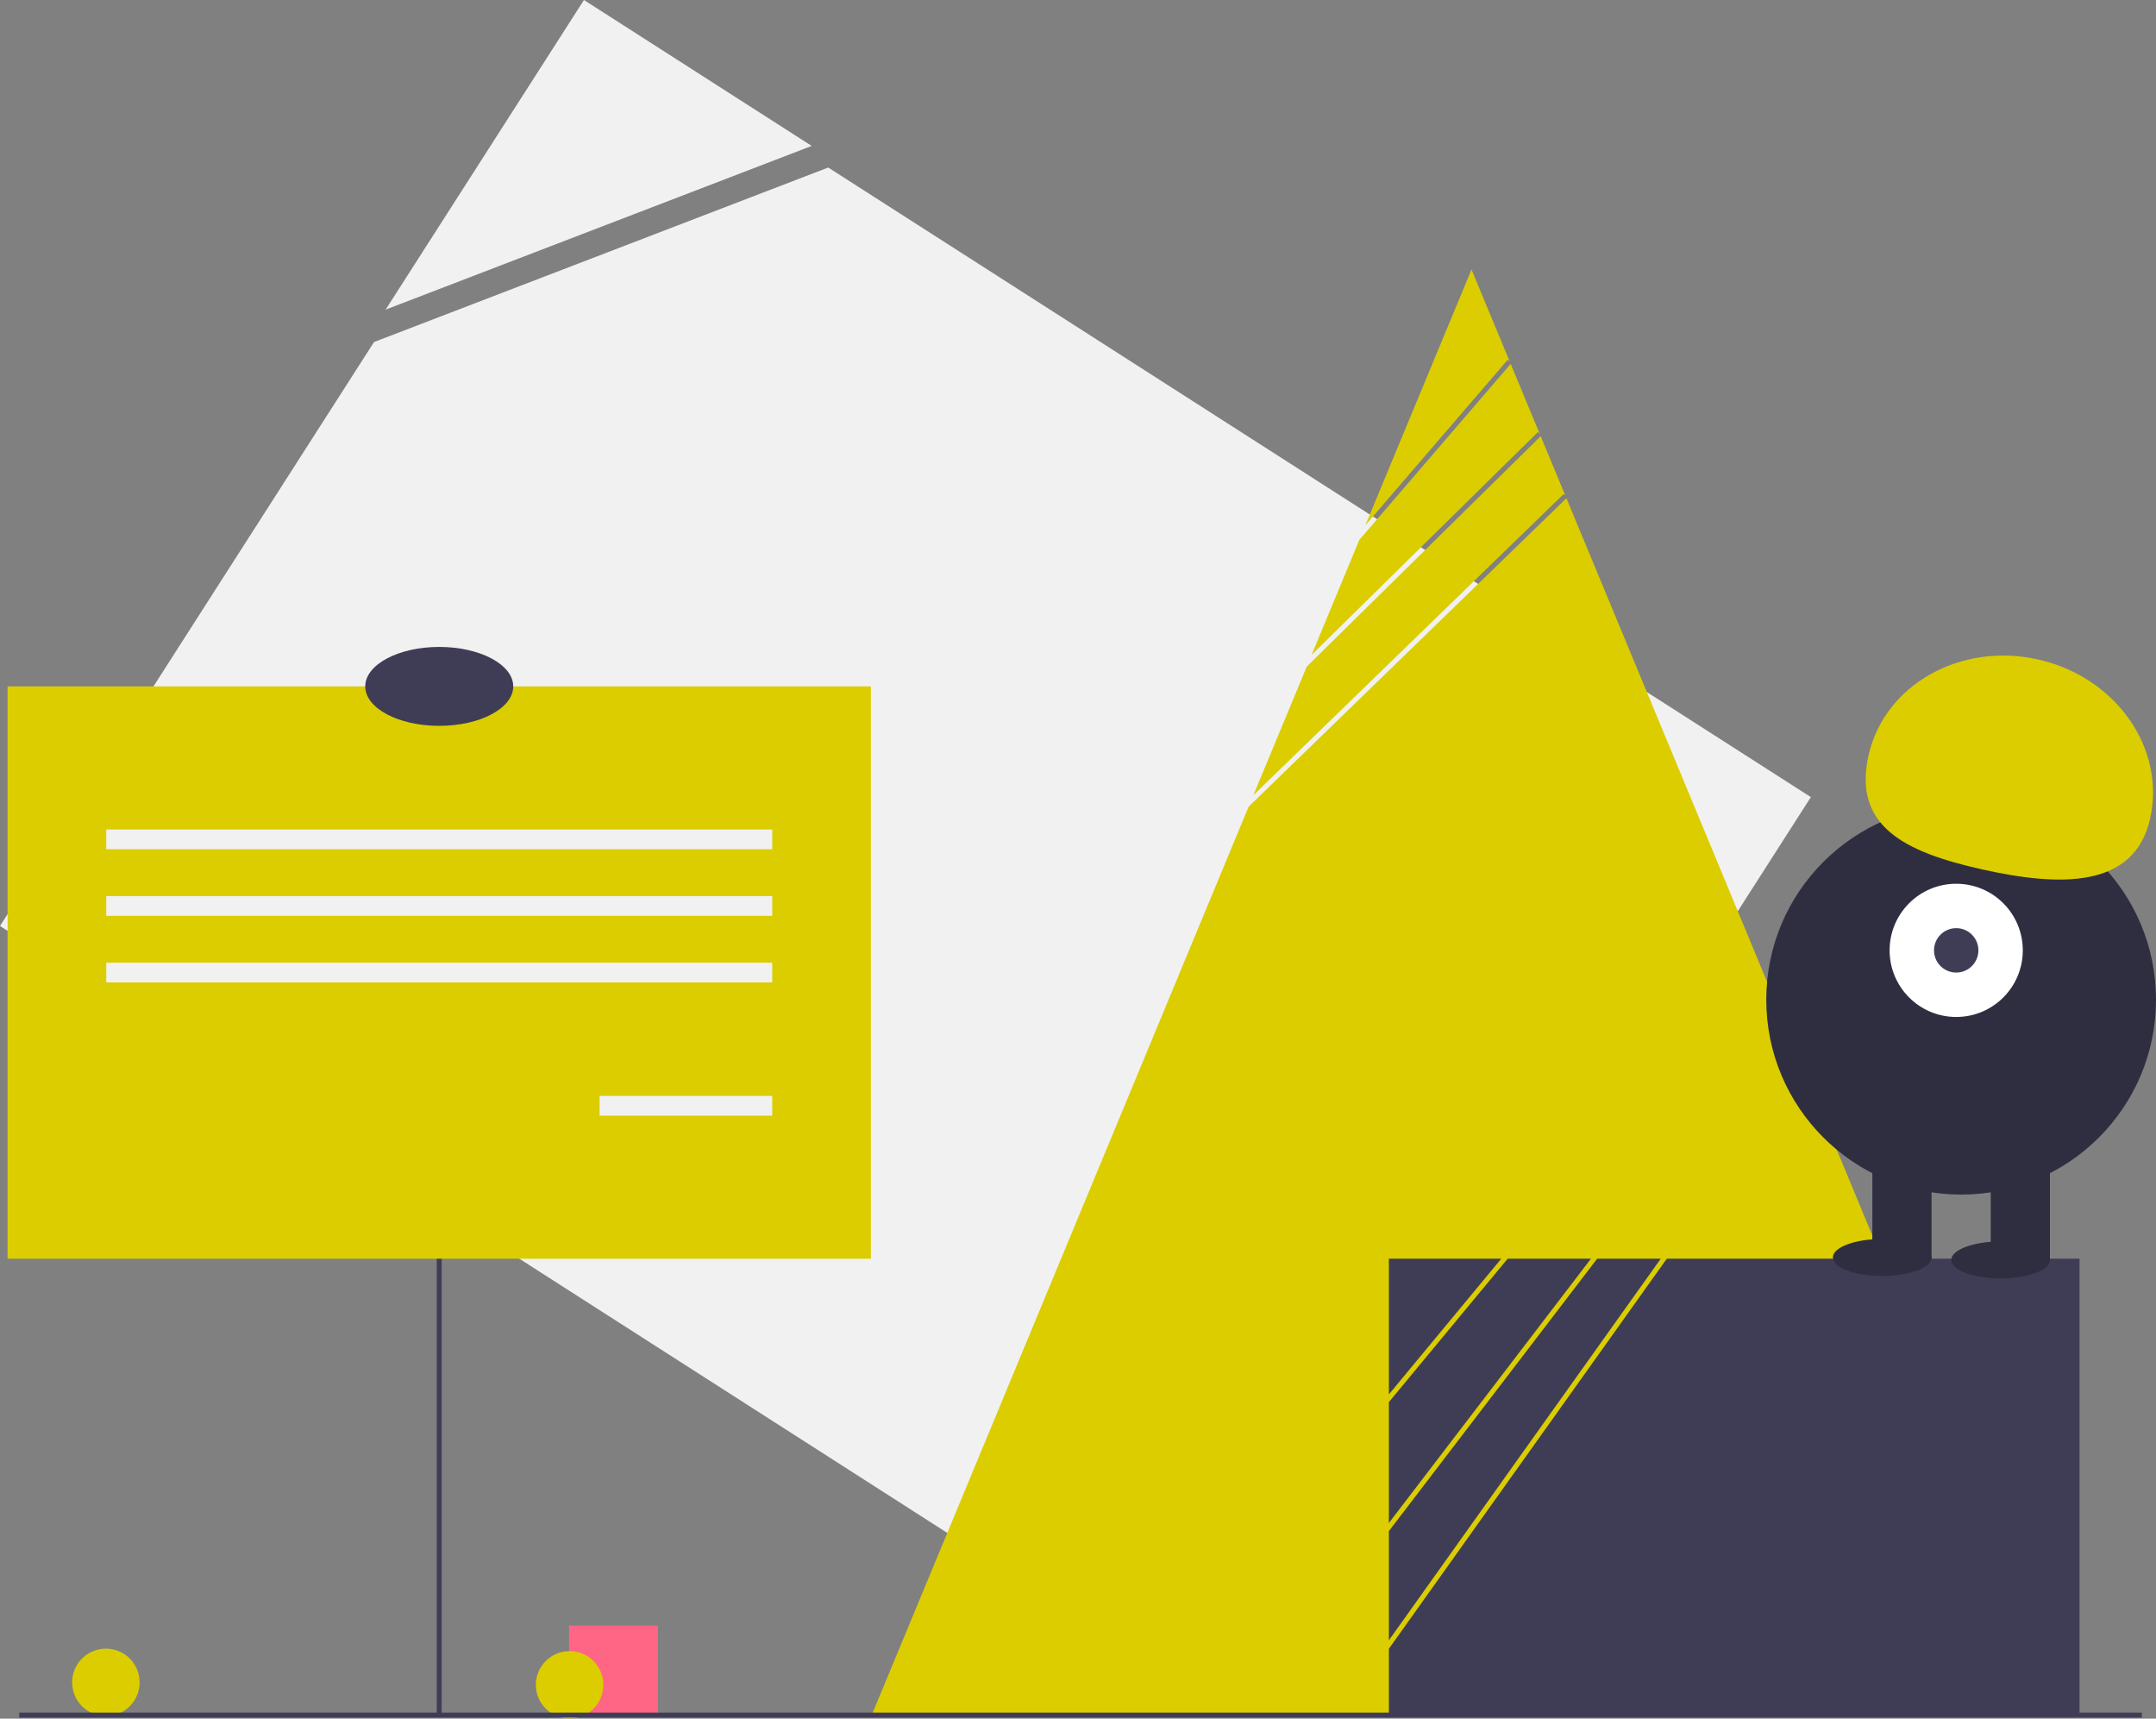 <svg id="ab6d4b78-a8f6-485a-afcf-f519a4f8db63" data-name="Layer 1" xmlns="http://www.w3.org/2000/svg" width="874.073" height="696.664" viewBox="0 0 874.073 696.664" class="injected-svg ClassicGrid__ImageFile-sc-td9pmq-4 fNAcXv grid_media" xmlns:xlink="http://www.w3.org/1999/xlink"><rect x="0" y="0" width="874.073" height="696.664" fill="#808080" stroke="none"/><title>reminder</title><circle cx="42.928" cy="681.978" r="13.685" fill="#DBCD00"></circle><rect x="230.72" y="658.953" width="36" height="36" fill="#FF6584"></rect><circle cx="230.928" cy="682.978" r="13.685" fill="#DBCD00"></circle><polygon points="236.741 0 156.336 125.51 329.073 59.15 236.741 0" fill="#F1F1F1"></polygon><polygon points="335.775 67.912 151.635 138.653 0 375.352 496.8 693.612 734.147 323.117 335.775 67.912" fill="#F1F1F1"></polygon><polygon points="633.944 200.247 634.64 200.964 624.625 176.833 529.768 270.217 508.139 322.339 633.944 200.247" fill="#DBCD00"></polygon><polygon points="624.212 175.837 612.456 147.507 551.082 218.857 531.737 265.474 623.511 175.124 624.212 175.837" fill="#DBCD00"></polygon><polygon points="611.269 145.82 612.026 146.473 596.573 109.235 553.541 212.932 611.269 145.82" fill="#DBCD00"></polygon><polygon points="718.164 402.235 635.052 201.958 506.202 327.005 474.983 402.235 353.393 695.235 596.573 695.235 839.754 695.235 718.164 402.235" fill="#DBCD00"></polygon><line x1="7.808" y1="695.235" x2="868.339" y2="695.235" fill="none" stroke="#3F3D56" stroke-miterlimit="10" stroke-width="2px"></line><polygon points="647.508 510.235 563.073 620.65 563.073 664.898 673.283 510.235 647.508 510.235" fill="#3F3D56"></polygon><polygon points="611.229 510.235 563.073 568.354 563.073 617.358 644.991 510.235 611.229 510.235" fill="#3F3D56"></polygon><polygon points="608.632 510.235 563.073 510.235 563.073 565.219 608.632 510.235" fill="#3F3D56"></polygon><polygon points="675.738 510.235 563.073 668.344 563.073 695.235 843.073 695.235 843.073 510.235 675.738 510.235" fill="#3F3D56"></polygon><circle cx="795.073" cy="405.235" r="79" fill="#2F2E41"></circle><rect x="970.037" y="568.903" width="24" height="43" transform="translate(1801.11 1079.138) rotate(-180)" fill="#2F2E41"></rect><rect x="922.037" y="568.903" width="24" height="43" transform="translate(1705.11 1079.138) rotate(-180)" fill="#2F2E41"></rect><ellipse cx="811.073" cy="510.735" rx="20" ry="7.5" fill="#2F2E41"></ellipse><ellipse cx="763.073" cy="509.735" rx="20" ry="7.5" fill="#2F2E41"></ellipse><circle cx="793.073" cy="385.235" r="27" fill="#FFFFFF"></circle><circle cx="793.073" cy="385.235" r="9" fill="#3F3D56"></circle><path d="M1034.669,433.435c6.379-28.568-14.012-57.434-45.544-64.475s-62.265,10.41-68.644,38.978S935,447.042,966.532,454.083,1028.29,462.003,1034.669,433.435Z" transform="translate(-162.963 -101.668)" fill="#DBCD00"></path><line x1="178.073" y1="394.235" x2="178.073" y2="695.235" fill="none" stroke="#3F3D56" stroke-miterlimit="10" stroke-width="2px"></line><rect x="3.073" y="278.235" width="350" height="232" fill="#DBCD00"></rect><rect x="43.073" y="336.235" width="270" height="8" fill="#F1F1F1"></rect><rect x="43.073" y="363.235" width="270" height="8" fill="#F1F1F1"></rect><rect x="43.073" y="390.235" width="270" height="8" fill="#F1F1F1"></rect><rect x="243.073" y="444.235" width="70" height="8" fill="#F1F1F1"></rect><ellipse cx="178.073" cy="278.235" rx="30" ry="16" fill="#3F3D56"></ellipse></svg>